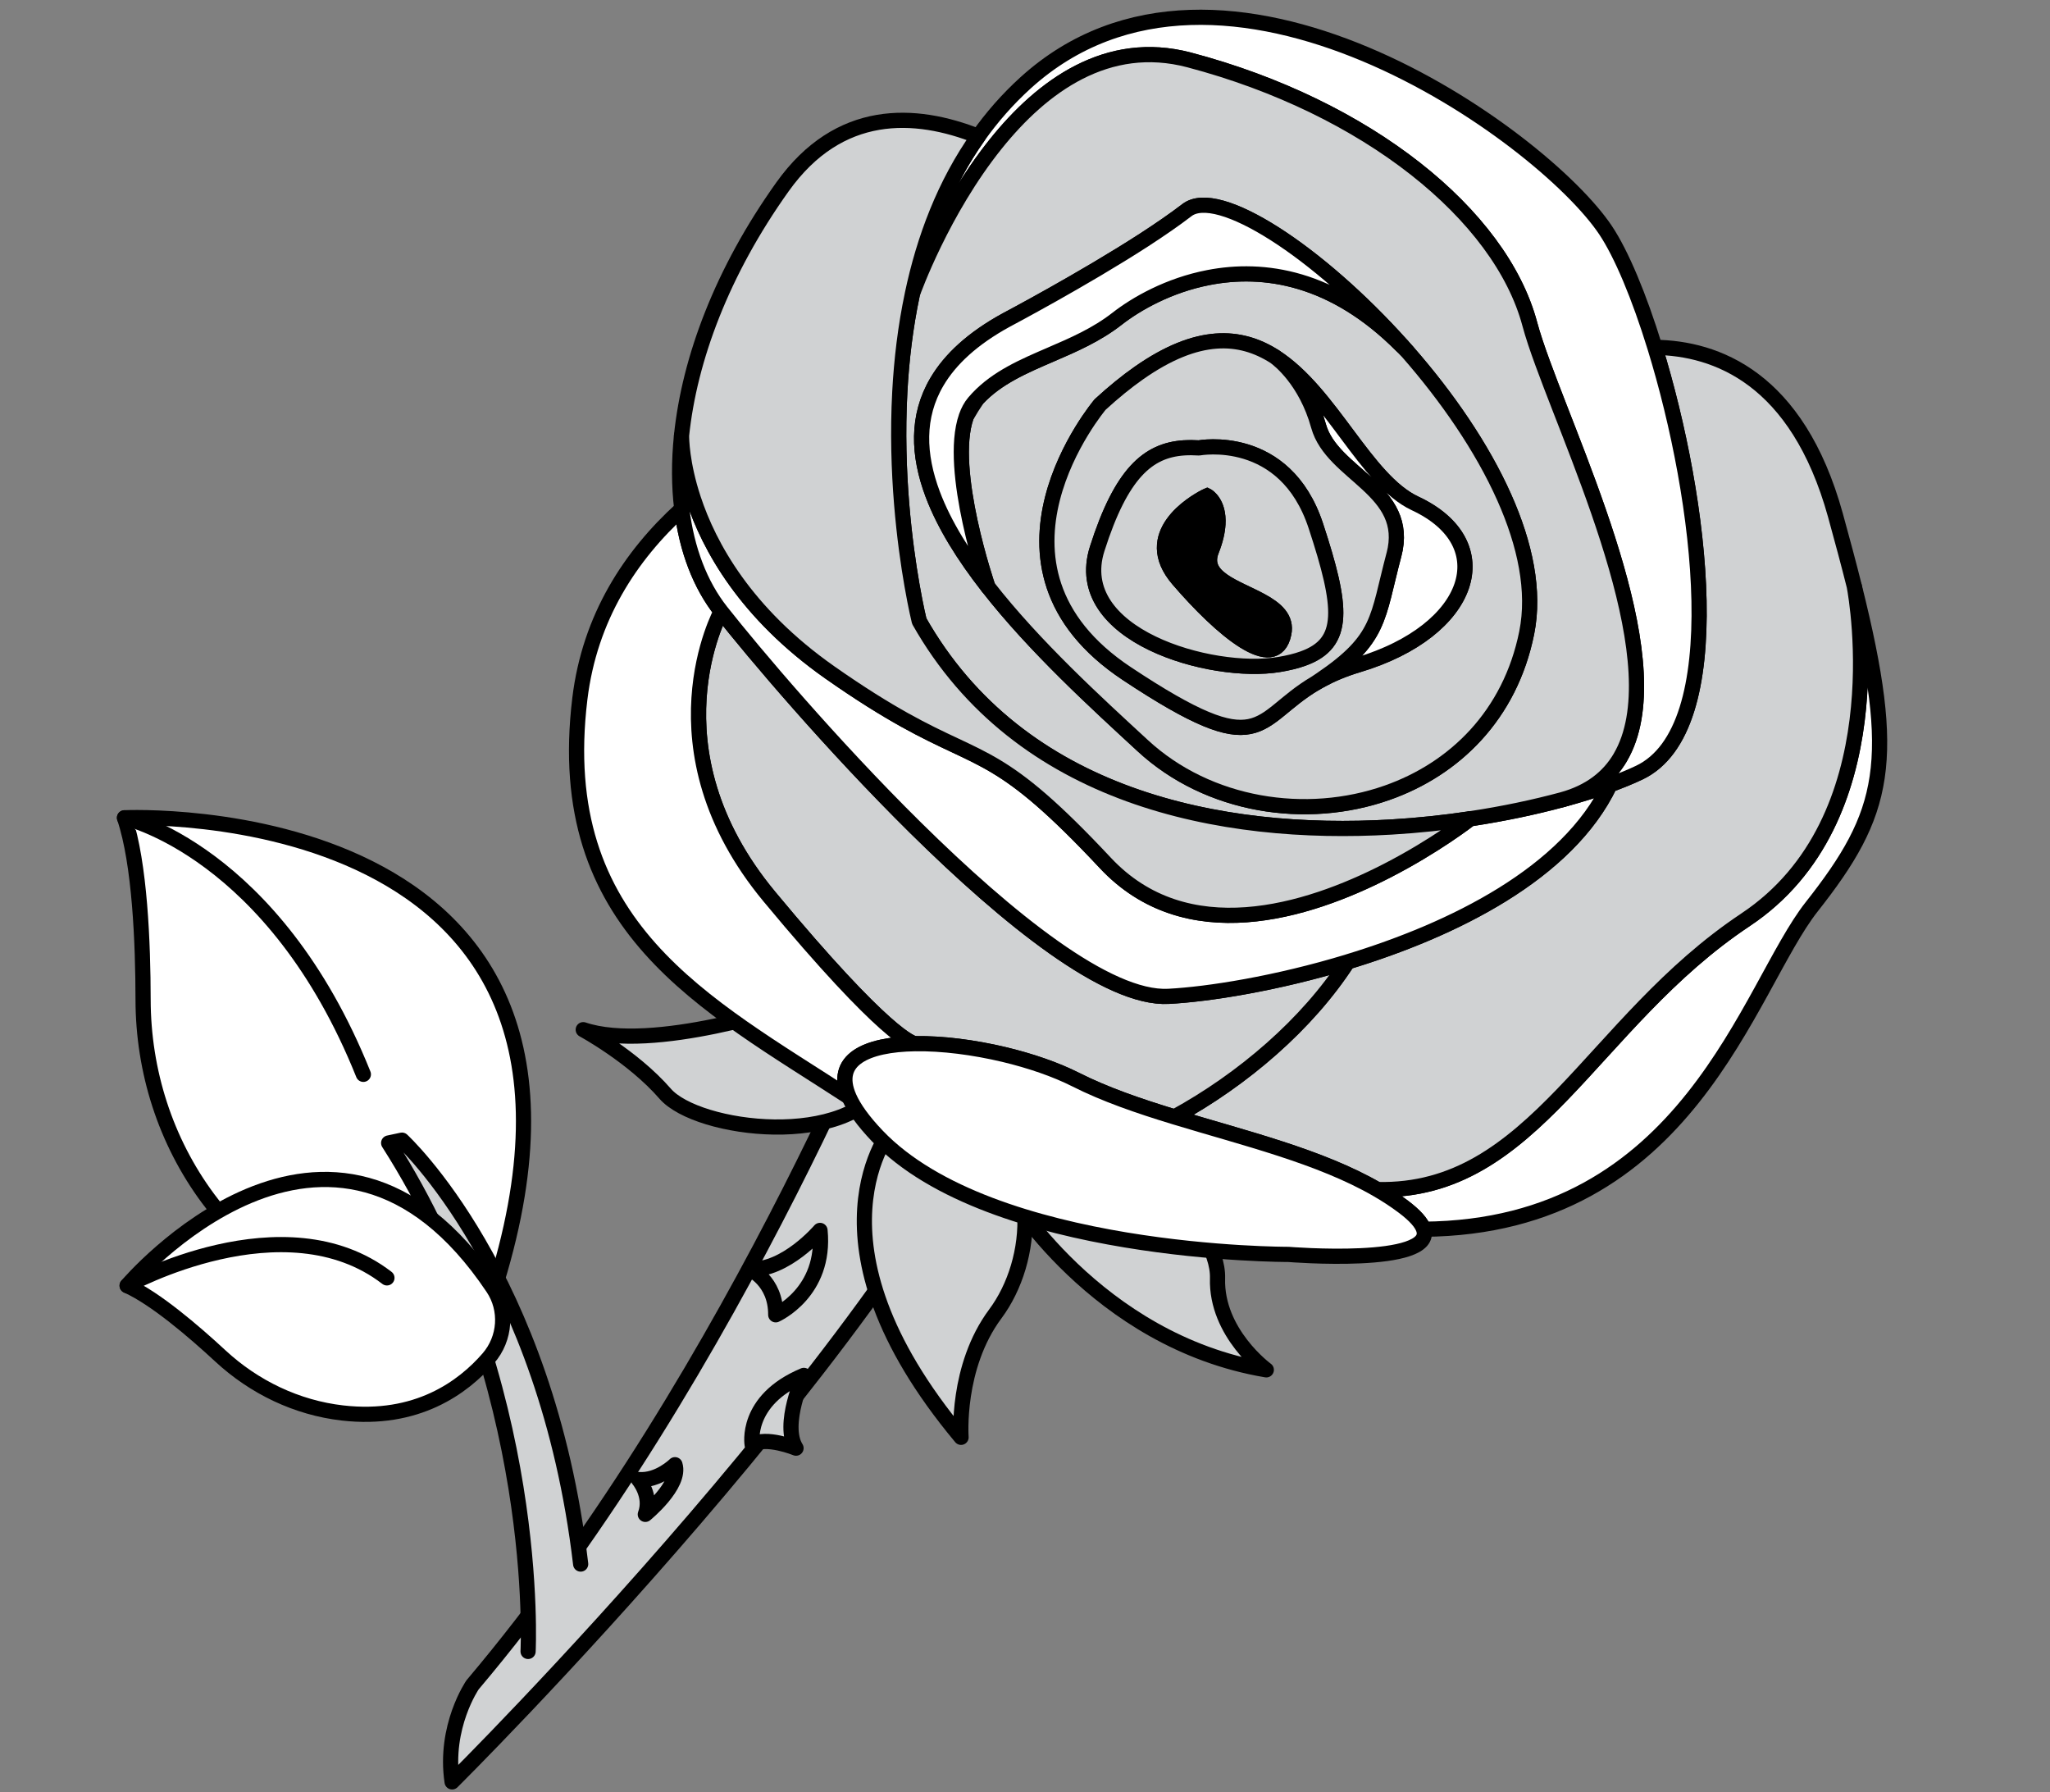 <?xml version="1.0" encoding="UTF-8"?>
<svg xmlns="http://www.w3.org/2000/svg" width="135" height="118" viewBox="0 0 135 118" fill="none">
  <rect x="0" y="0" width="135" height="118" fill="#808080" stroke="none"/>
  <path d="M32.449 85.213C32.449 85.213 21.355 89.229 13.699 78.909C10.894 75.13 9.428 70.52 9.423 65.814C9.419 62.127 9.213 56.865 8.198 53.845C8.198 53.845 43.117 52.209 32.449 85.211V85.213Z" fill="white" stroke="black" stroke-linecap="round" stroke-linejoin="round"></path>
  <path d="M59.712 61.551C59.712 61.551 48.671 90.178 31.12 110.934C31.12 110.934 29.228 113.674 29.773 117.324C29.773 117.324 59.845 87.533 67.668 67.89L59.711 61.551H59.712Z" fill="#D0D2D3" stroke="black" stroke-linecap="round" stroke-linejoin="round"></path>
  <path d="M52.287 66.183C52.287 66.183 42.975 69.341 38.408 67.797C38.408 67.797 41.677 69.564 43.801 72.011C45.924 74.459 55.98 75.723 58.363 71.086C58.363 71.086 58.172 64.667 52.287 66.183Z" fill="#D0D2D3" stroke="black" stroke-linecap="round" stroke-linejoin="round"></path>
  <path d="M58.753 74.264C58.753 74.264 52.427 81.636 63.289 94.637C63.289 94.637 62.939 90.009 65.547 86.506C68.154 83.002 68.645 76.621 63.94 73.362L58.753 74.264Z" fill="#D0D2D3" stroke="black" stroke-linecap="round" stroke-linejoin="round"></path>
  <path d="M66.323 78.368C66.323 78.368 72.109 88.293 83.391 90.194C83.391 90.194 80.071 87.775 80.179 84.167C80.288 80.559 74.033 74.857 70.177 75.38C66.322 75.903 66.323 78.37 66.323 78.37V78.368Z" fill="#D0D2D3" stroke="black" stroke-linecap="round" stroke-linejoin="round"></path>
  <path d="M86.977 44.755C86.865 44.832 86.75 44.908 86.631 44.986C86.748 44.918 86.872 44.847 86.998 44.778C86.991 44.77 86.984 44.761 86.978 44.753L86.977 44.755ZM86.977 44.755C86.865 44.832 86.75 44.908 86.631 44.986C86.748 44.918 86.872 44.847 86.998 44.778C86.991 44.77 86.984 44.761 86.978 44.753L86.977 44.755ZM86.977 44.755C86.865 44.832 86.75 44.908 86.631 44.986C86.748 44.918 86.872 44.847 86.998 44.778C86.991 44.77 86.984 44.761 86.978 44.753L86.977 44.755ZM92.342 22.767C92.33 22.765 92.315 22.763 92.301 22.762C92.435 22.897 92.569 23.036 92.704 23.177C92.585 23.04 92.463 22.903 92.342 22.767ZM92.342 22.767C92.33 22.765 92.315 22.763 92.301 22.762C92.435 22.897 92.569 23.036 92.704 23.177C92.585 23.04 92.463 22.903 92.342 22.767ZM86.977 44.755C86.865 44.832 86.75 44.908 86.631 44.986C86.748 44.918 86.872 44.847 86.998 44.778C86.991 44.77 86.984 44.761 86.978 44.753L86.977 44.755ZM86.977 44.755C86.865 44.832 86.75 44.908 86.631 44.986C86.748 44.918 86.872 44.847 86.998 44.778C86.991 44.77 86.984 44.761 86.978 44.753L86.977 44.755ZM86.977 44.755C86.865 44.832 86.75 44.908 86.631 44.986C86.748 44.918 86.872 44.847 86.998 44.778C86.991 44.77 86.984 44.761 86.978 44.753L86.977 44.755Z" fill="#D0D2D3" stroke="black" stroke-linecap="round" stroke-linejoin="round"></path>
  <path d="M93.75 80.936C93.617 80.529 93.198 80.038 92.399 79.439C91.865 79.039 91.297 78.669 90.7 78.323C101.025 78.565 104.775 67.322 114.953 60.559C124.837 53.991 122.272 39.452 122.117 38.624C125.006 50.167 124.168 53.54 119.307 59.706C115.086 65.057 111.226 80.796 93.751 80.936H93.75Z" fill="white" stroke="black" stroke-linecap="round" stroke-linejoin="round"></path>
  <path d="M114.953 60.559C104.775 67.322 101.025 78.565 90.7 78.323C86.906 76.129 81.936 74.942 77.341 73.539C81.855 71.071 86.087 67.443 88.751 63.33C95.734 61.209 103.236 57.492 106.02 51.669C106.752 51.402 107.398 51.135 107.949 50.874C113.98 48.013 112.073 32.898 108.98 22.87C112.993 22.922 118.359 24.859 120.868 33.918C121.337 35.614 121.751 37.162 122.108 38.587C122.108 38.587 122.109 38.599 122.115 38.624C122.27 39.452 124.834 53.99 114.95 60.559H114.953Z" fill="#D0D2D3" stroke="black" stroke-linecap="round" stroke-linejoin="round"></path>
  <path d="M86.998 44.778C86.872 44.846 86.748 44.916 86.631 44.985C86.75 44.908 86.866 44.831 86.977 44.754C86.984 44.763 86.991 44.771 86.996 44.779L86.998 44.778Z" fill="#D0D2D3" stroke="black" stroke-linecap="round" stroke-linejoin="round"></path>
  <path d="M64.149 26.492C64.221 26.409 64.291 26.327 64.365 26.25C64.11 26.623 63.865 27.017 63.633 27.424C63.76 27.063 63.93 26.748 64.149 26.49V26.492Z" fill="#D0D2D3" stroke="black" stroke-linecap="round" stroke-linejoin="round"></path>
  <path d="M77.341 73.539C75.01 72.829 72.773 72.063 70.836 71.083C69.513 70.415 67.851 69.844 66.114 69.431C64.128 68.958 62.047 68.691 60.267 68.719H60.255C60.095 68.704 58.367 68.311 50.668 59.036C42.546 49.251 47.491 40.254 47.491 40.254C49.634 42.974 54.733 49.01 60.304 54.511C66.349 60.475 72.951 65.81 76.95 65.601C79.581 65.462 84.05 64.758 88.752 63.329C86.088 67.442 81.856 71.07 77.342 73.538L77.341 73.539Z" fill="#D0D2D3" stroke="black" stroke-linecap="round" stroke-linejoin="round"></path>
  <path d="M55.917 72.241C46.431 66.06 36.361 61.061 38.185 46.011C38.833 40.663 41.508 36.588 44.897 33.507C45.222 36.185 46.104 38.498 47.489 40.255C47.489 40.255 42.544 49.252 50.667 59.037C58.365 68.312 60.094 68.703 60.253 68.72C57.051 68.771 54.832 69.774 55.916 72.242L55.917 72.241Z" fill="white" stroke="black" stroke-linecap="round" stroke-linejoin="round"></path>
  <path d="M84.846 82.593C84.846 82.593 65.275 82.652 57.773 74.792C56.833 73.807 56.234 72.962 55.917 72.241C54.834 69.773 57.052 68.77 60.255 68.719H60.267C62.045 68.691 64.128 68.958 66.114 69.43C67.851 69.844 69.513 70.415 70.836 71.083C72.773 72.063 75.008 72.829 77.341 73.539C81.936 74.942 86.906 76.129 90.7 78.323C91.297 78.667 91.866 79.039 92.399 79.439C93.198 80.038 93.617 80.529 93.75 80.936C94.561 83.385 84.846 82.593 84.846 82.593Z" fill="white" stroke="black" stroke-linecap="round" stroke-linejoin="round"></path>
  <path d="M86.977 44.755C86.865 44.832 86.75 44.908 86.631 44.986C86.748 44.918 86.872 44.847 86.998 44.778C86.991 44.77 86.984 44.761 86.978 44.753L86.977 44.755ZM64.365 26.25C64.291 26.327 64.219 26.407 64.149 26.492C63.93 26.748 63.76 27.064 63.633 27.425C63.865 27.017 64.112 26.624 64.365 26.251V26.25ZM44.88 28.687C44.705 30.385 44.712 32.005 44.897 33.507C45.148 33.279 45.402 33.057 45.661 32.84C44.89 30.505 44.88 28.874 44.88 28.687ZM86.977 44.753C86.865 44.831 86.75 44.907 86.631 44.984C86.748 44.916 86.872 44.846 86.998 44.777C86.991 44.769 86.984 44.76 86.978 44.752L86.977 44.753Z" fill="#D0D2D3" stroke="black" stroke-linecap="round" stroke-linejoin="round"></path>
  <path d="M88.751 63.332C84.047 64.761 79.578 65.466 76.949 65.603C72.949 65.812 66.348 60.478 60.303 54.514C54.731 49.013 49.634 42.977 47.489 40.257C46.104 38.5 45.222 36.187 44.897 33.509C45.148 33.28 45.402 33.059 45.661 32.842C46.692 35.973 49.089 40.372 54.647 44.275C56.658 45.686 58.246 46.664 59.568 47.401C64.803 50.319 65.905 49.467 72.785 56.814C78.115 62.509 86.047 60.049 91.322 57.341C94.514 55.703 96.733 53.977 96.819 53.91C99.031 53.578 101.075 53.14 102.863 52.657C104.032 52.342 105.094 52.008 106.02 51.669C103.237 57.492 95.734 61.21 88.751 63.33V63.332Z" fill="white" stroke="black" stroke-linecap="round" stroke-linejoin="round"></path>
  <path d="M86.977 44.755C86.865 44.832 86.75 44.908 86.631 44.986C86.748 44.918 86.872 44.847 86.998 44.778C86.991 44.77 86.984 44.761 86.978 44.753L86.977 44.755ZM86.977 44.755C86.865 44.832 86.75 44.908 86.631 44.986C86.748 44.918 86.872 44.847 86.998 44.778C86.991 44.77 86.984 44.761 86.978 44.753L86.977 44.755ZM64.365 26.249C64.291 26.327 64.219 26.407 64.149 26.491C63.93 26.747 63.76 27.064 63.633 27.425C63.865 27.017 64.112 26.624 64.365 26.251V26.249ZM86.977 44.755C86.865 44.832 86.75 44.908 86.631 44.986C86.748 44.918 86.872 44.847 86.998 44.778C86.991 44.77 86.984 44.761 86.978 44.753L86.977 44.755ZM64.365 26.249C64.291 26.327 64.219 26.407 64.149 26.491C63.93 26.747 63.76 27.064 63.633 27.425C63.865 27.017 64.112 26.624 64.365 26.251V26.249ZM86.977 44.755C86.865 44.832 86.75 44.908 86.631 44.986C86.748 44.918 86.872 44.847 86.998 44.778C86.991 44.77 86.984 44.761 86.978 44.753L86.977 44.755ZM64.365 26.249C64.291 26.327 64.219 26.407 64.149 26.491C63.93 26.747 63.76 27.064 63.633 27.425C63.865 27.017 64.112 26.624 64.365 26.251V26.249ZM86.977 44.755C86.865 44.832 86.75 44.908 86.631 44.986C86.748 44.918 86.872 44.847 86.998 44.778C86.991 44.77 86.984 44.761 86.978 44.753L86.977 44.755ZM86.977 44.755C86.865 44.832 86.75 44.908 86.631 44.986C86.748 44.918 86.872 44.847 86.998 44.778C86.991 44.77 86.984 44.761 86.978 44.753L86.977 44.755ZM92.342 22.767C92.33 22.765 92.315 22.763 92.301 22.762C92.435 22.897 92.569 23.036 92.703 23.177C92.584 23.04 92.463 22.903 92.342 22.767ZM64.365 26.251C64.291 26.328 64.219 26.409 64.149 26.493C63.93 26.749 63.76 27.066 63.633 27.427C63.865 27.019 64.112 26.626 64.365 26.252V26.251ZM86.977 44.756C86.865 44.833 86.75 44.91 86.631 44.987C86.748 44.919 86.872 44.849 86.998 44.779C86.991 44.771 86.984 44.763 86.978 44.755L86.977 44.756ZM92.342 22.769C92.33 22.766 92.315 22.765 92.301 22.763C92.435 22.899 92.569 23.037 92.703 23.178C92.584 23.041 92.463 22.904 92.342 22.769ZM64.365 26.252C64.291 26.33 64.219 26.41 64.149 26.494C63.93 26.75 63.76 27.067 63.633 27.428C63.865 27.02 64.112 26.627 64.365 26.254V26.252ZM86.977 44.757C86.865 44.835 86.75 44.911 86.631 44.988C86.748 44.92 86.872 44.85 86.998 44.781C86.991 44.773 86.984 44.764 86.978 44.756L86.977 44.757ZM64.365 26.252C64.291 26.33 64.219 26.41 64.149 26.494C63.93 26.75 63.76 27.067 63.633 27.428C63.865 27.02 64.112 26.627 64.365 26.254V26.252ZM64.365 26.252C64.291 26.33 64.219 26.41 64.149 26.494C63.93 26.75 63.76 27.067 63.633 27.428C63.865 27.02 64.112 26.627 64.365 26.254V26.252ZM86.977 44.757C86.865 44.835 86.75 44.911 86.631 44.988C86.748 44.92 86.872 44.85 86.998 44.781C86.991 44.773 86.984 44.764 86.978 44.756L86.977 44.757ZM86.977 44.757C86.865 44.835 86.75 44.911 86.631 44.988C86.748 44.92 86.872 44.85 86.998 44.781C86.991 44.773 86.984 44.764 86.978 44.756L86.977 44.757ZM64.365 26.252C64.291 26.33 64.219 26.41 64.149 26.494C63.93 26.75 63.76 27.067 63.633 27.428C63.865 27.02 64.112 26.627 64.365 26.254V26.252ZM86.977 44.757C86.865 44.835 86.75 44.911 86.631 44.988C86.748 44.92 86.872 44.85 86.998 44.781C86.991 44.773 86.984 44.764 86.978 44.756L86.977 44.757ZM86.977 44.757C86.865 44.835 86.75 44.911 86.631 44.988C86.748 44.92 86.872 44.85 86.998 44.781C86.991 44.773 86.984 44.764 86.978 44.756L86.977 44.757Z" fill="#D0D2D3"></path>
  <path d="M64.365 26.251C64.112 26.624 63.865 27.017 63.633 27.425C63.76 27.064 63.93 26.747 64.149 26.491C64.219 26.407 64.291 26.327 64.365 26.249V26.251ZM64.365 26.251C64.291 26.328 64.219 26.409 64.149 26.493C63.93 26.749 63.76 27.066 63.633 27.427C63.865 27.019 64.112 26.626 64.365 26.252M64.365 26.251V26.252M64.365 26.252C64.291 26.33 64.219 26.41 64.149 26.494C63.93 26.75 63.76 27.067 63.633 27.428C63.865 27.02 64.112 26.627 64.365 26.254V26.252ZM86.977 44.755C86.865 44.832 86.75 44.908 86.631 44.986C86.748 44.918 86.872 44.847 86.998 44.778C86.991 44.77 86.984 44.761 86.978 44.753L86.977 44.755ZM92.342 22.767C92.33 22.765 92.315 22.763 92.301 22.762C92.435 22.897 92.569 23.036 92.703 23.177C92.584 23.04 92.463 22.903 92.342 22.767ZM86.977 44.756C86.865 44.833 86.75 44.91 86.631 44.987C86.748 44.919 86.872 44.849 86.998 44.779C86.991 44.771 86.984 44.763 86.978 44.755L86.977 44.756ZM92.342 22.769C92.33 22.766 92.315 22.765 92.301 22.763C92.435 22.899 92.569 23.037 92.703 23.178C92.584 23.041 92.463 22.904 92.342 22.769ZM86.977 44.757C86.865 44.835 86.75 44.911 86.631 44.988C86.748 44.92 86.872 44.85 86.998 44.781C86.991 44.773 86.984 44.764 86.978 44.756L86.977 44.757Z" stroke="black" stroke-linecap="round" stroke-linejoin="round"></path>
  <path d="M107.95 50.873C107.399 51.135 106.752 51.402 106.021 51.669C105.097 52.006 104.035 52.341 102.864 52.657C104.701 52.156 105.935 51.18 106.706 49.867C106.706 49.867 106.706 49.867 106.706 49.865C110.199 43.916 104.191 31.033 101.59 23.914C101.23 22.931 100.935 22.057 100.74 21.327C98.815 14.145 90.041 7.041 78.312 3.946C72.92 2.523 68.633 5.666 65.576 9.477C62.045 13.877 60.151 19.166 60.083 19.355C60.852 15.724 62.199 12.117 64.424 8.977C65.314 7.719 66.347 6.536 67.538 5.454C80.459 -6.261 101.556 8.905 105.732 15.155C106.779 16.723 107.947 19.512 108.981 22.869C112.074 32.898 113.98 48.012 107.95 50.873Z" fill="white" stroke="black" stroke-linecap="round" stroke-linejoin="round"></path>
  <path d="M106.706 49.867C106.706 49.867 106.706 49.867 106.706 49.865C110.199 43.916 104.191 31.033 101.59 23.914C101.23 22.932 100.935 22.057 100.74 21.327C98.815 14.145 90.041 7.041 78.312 3.946C72.92 2.523 68.633 5.666 65.576 9.478C62.045 13.877 60.151 19.166 60.083 19.355C60.083 19.358 60.083 19.361 60.083 19.361C59.622 21.533 59.367 23.715 59.255 25.813C58.973 31.095 59.587 35.838 60.059 38.538C60.318 40.027 60.535 40.894 60.535 40.894C67.149 52.562 80.45 55.109 91.609 54.455C93.416 54.349 95.165 54.159 96.822 53.91C99.034 53.578 101.078 53.139 102.866 52.657C104.702 52.156 105.937 51.18 106.707 49.867H106.706ZM91.354 52.196C86.009 54.081 79.567 53.081 75.256 49.101C72.206 46.287 68.121 42.571 65.055 38.639C63.487 36.633 62.187 34.569 61.422 32.541C60.451 29.951 60.353 27.418 61.702 25.134C62.573 23.658 64.046 22.284 66.276 21.065C66.276 21.065 71.326 18.398 75.366 15.783C76.395 15.115 77.361 14.451 78.16 13.837C80.2 12.265 86.801 16.575 92.344 22.766C92.465 22.901 92.586 23.038 92.705 23.175C95.275 26.111 97.587 29.439 99.061 32.751C100.44 35.845 101.089 38.922 100.541 41.653C99.446 47.105 95.776 50.638 91.353 52.196H91.354Z" fill="#D0D2D3" stroke="black" stroke-linecap="round" stroke-linejoin="round"></path>
  <path d="M86.977 44.755C86.865 44.832 86.75 44.908 86.631 44.986C86.748 44.918 86.872 44.847 86.998 44.778C86.991 44.77 86.984 44.761 86.978 44.753L86.977 44.755ZM92.342 22.767C92.33 22.765 92.315 22.763 92.301 22.762C92.435 22.897 92.569 23.036 92.703 23.177C92.584 23.04 92.463 22.903 92.342 22.767ZM64.365 26.251C64.291 26.328 64.219 26.409 64.149 26.493C63.93 26.749 63.76 27.066 63.633 27.427C63.865 27.019 64.112 26.626 64.365 26.252V26.251Z" fill="#D0D2D3" stroke="black" stroke-linecap="round" stroke-linejoin="round"></path>
  <path d="M100.541 41.653C101.089 38.922 100.44 35.845 99.061 32.752C97.587 29.44 95.275 26.111 92.705 23.175C92.571 23.034 92.436 22.896 92.302 22.76C87.792 18.23 83.217 17.567 79.581 18.275C76.964 18.782 74.833 19.997 73.562 20.989C72.213 22.042 70.694 22.701 69.215 23.337C67.414 24.113 65.673 24.855 64.377 26.235C64.374 26.238 64.37 26.242 64.366 26.248C64.112 26.622 63.867 27.016 63.634 27.423C63.634 27.425 63.634 27.425 63.634 27.425C62.4 30.917 65.057 38.637 65.057 38.637C68.124 42.569 72.207 46.285 75.258 49.099C79.569 53.079 86.011 54.079 91.356 52.193C95.777 50.636 99.447 47.102 100.543 41.65L100.541 41.653ZM89.442 43.776C88.467 44.068 87.669 44.414 86.996 44.778C86.87 44.846 86.747 44.916 86.629 44.986C82.532 47.405 83.294 50.377 74.217 44.36C63.485 37.248 72.448 26.637 72.448 26.637C73.348 25.811 74.196 25.125 74.996 24.564C78.879 21.842 81.675 22.04 83.931 23.474C83.931 23.474 83.942 23.481 83.958 23.494C87.677 25.88 89.93 31.625 93.191 33.149C98.837 35.788 96.952 41.528 89.442 43.778V43.776Z" fill="#D0D2D3" stroke="black" stroke-linecap="round" stroke-linejoin="round"></path>
  <path d="M86.977 44.754C86.865 44.832 86.75 44.908 86.631 44.985C86.748 44.918 86.872 44.847 86.998 44.778C86.991 44.77 86.984 44.761 86.978 44.753L86.977 44.754Z" fill="#D0D2D3" stroke="black" stroke-linecap="round" stroke-linejoin="round"></path>
  <path d="M89.442 43.776C88.467 44.068 87.669 44.414 86.996 44.778C86.989 44.77 86.982 44.761 86.977 44.753C90.946 42.064 90.68 40.729 91.793 36.541C92.936 32.236 87.721 31.27 86.829 28.041C85.998 25.036 84.203 23.666 83.958 23.491C87.677 25.877 89.93 31.623 93.191 33.146C98.837 35.785 96.952 41.526 89.442 43.775V43.776Z" fill="white" stroke="black" stroke-linecap="round" stroke-linejoin="round"></path>
  <path d="M91.793 36.541C92.936 32.236 87.721 31.27 86.829 28.041C85.998 25.036 84.203 23.667 83.958 23.491C83.942 23.479 83.931 23.472 83.931 23.472C81.675 22.037 78.879 21.84 74.996 24.562C74.195 25.123 73.348 25.81 72.448 26.634C72.448 26.634 63.485 37.245 74.217 44.358C83.294 50.376 82.533 47.404 86.629 44.983C86.748 44.906 86.865 44.828 86.975 44.752C90.945 42.062 90.679 40.727 91.791 36.54L91.793 36.541ZM85.811 43.36C85.362 43.523 84.834 43.652 84.223 43.753C79.762 44.495 70.444 41.825 72.253 36.136C73.845 31.135 75.611 29.65 77.958 29.488C78.281 29.468 78.614 29.469 78.96 29.491C78.96 29.491 84.618 28.428 86.656 34.633C88.413 39.987 88.648 42.341 85.811 43.36Z" fill="#D0D2D3" stroke="black" stroke-linecap="round" stroke-linejoin="round"></path>
  <path d="M86.656 34.634C84.617 28.43 78.96 29.492 78.96 29.492C78.614 29.47 78.281 29.468 77.958 29.489C75.611 29.651 73.845 31.136 72.253 36.137C70.443 41.824 79.762 44.494 84.223 43.754C84.834 43.653 85.362 43.524 85.811 43.361C88.648 42.342 88.415 39.99 86.656 34.634ZM77.588 38.154C75.034 35.182 78.618 33.097 79.358 32.711C79.44 32.668 79.488 32.646 79.488 32.646C79.488 32.646 80.292 33.084 80.205 34.52C80.177 34.986 80.056 35.556 79.782 36.249C79.075 38.042 81.394 38.656 83.051 39.561C84.014 40.085 84.754 40.709 84.544 41.716C83.972 44.457 80.428 41.455 77.588 38.154Z" fill="#D0D2D3" stroke="black" stroke-linecap="round" stroke-linejoin="round"></path>
  <path d="M77.588 38.154C75.034 35.182 78.618 33.097 79.358 32.712C79.44 32.669 79.488 32.647 79.488 32.647C79.488 32.647 80.292 33.084 80.205 34.52C80.177 34.986 80.056 35.556 79.782 36.249C79.075 38.042 81.394 38.656 83.051 39.561C84.014 40.085 84.754 40.709 84.544 41.716C83.972 44.457 80.428 41.455 77.588 38.154Z" fill="black" stroke="black" stroke-miterlimit="10"></path>
  <path d="M96.821 53.91C96.735 53.977 94.515 55.703 91.324 57.341C86.048 60.049 78.117 62.508 72.786 56.814C65.906 49.465 64.805 50.319 59.569 47.401C58.246 46.662 56.659 45.686 54.648 44.275C49.09 40.372 46.695 35.972 45.662 32.842C44.892 30.506 44.882 28.875 44.882 28.689C44.882 28.677 44.882 28.671 44.882 28.671C45.406 23.636 47.543 17.889 51.528 12.306C55.261 7.072 60.257 7.321 64.424 8.977C62.197 12.117 60.851 15.724 60.083 19.356C60.083 19.358 60.083 19.361 60.083 19.361C59.622 21.533 59.367 23.715 59.255 25.814C58.973 31.096 59.587 35.838 60.059 38.539C60.318 40.027 60.535 40.895 60.535 40.895C67.149 52.563 80.45 55.11 91.609 54.455C93.416 54.349 95.165 54.159 96.822 53.91H96.821Z" fill="#D0D2D3" stroke="black" stroke-linecap="round" stroke-linejoin="round"></path>
  <path d="M96.821 53.911L96.824 53.908" stroke="black" stroke-linecap="round" stroke-linejoin="round"></path>
  <path d="M69.214 23.338C67.412 24.115 65.671 24.856 64.376 26.237C64.373 26.24 64.369 26.244 64.365 26.249C64.291 26.327 64.219 26.407 64.149 26.491C63.93 26.747 63.76 27.064 63.633 27.425C63.633 27.428 63.633 27.428 63.633 27.428C62.398 30.92 65.055 38.64 65.055 38.64C63.487 36.634 62.187 34.569 61.422 32.541C60.451 29.951 60.353 27.418 61.702 25.134C62.573 23.658 64.046 22.284 66.276 21.066C66.276 21.066 71.326 18.398 75.366 15.784C76.395 15.115 77.361 14.451 78.16 13.837C80.2 12.265 86.801 16.575 92.344 22.766C92.331 22.763 92.316 22.762 92.302 22.76C87.792 18.229 83.217 17.567 79.581 18.275C76.964 18.781 74.833 19.997 73.562 20.989C72.213 22.042 70.694 22.701 69.215 23.337L69.214 23.338Z" fill="white" stroke="black" stroke-linecap="round" stroke-linejoin="round"></path>
  <path d="M54.001 81.014C54.001 81.014 51.732 83.682 49.371 83.566C49.371 83.566 51.096 84.315 51.085 86.57C51.085 86.57 54.405 85.105 54.001 81.015V81.014Z" fill="#D0D2D3" stroke="black" stroke-linecap="round" stroke-linejoin="round"></path>
  <path d="M52.936 90.56C52.936 90.56 51.442 93.796 52.422 95.35C52.422 95.35 50.416 94.531 49.532 95.126C49.532 95.126 49.016 92.199 52.936 90.561V90.56Z" fill="#D0D2D3" stroke="black" stroke-linecap="round" stroke-linejoin="round"></path>
  <path d="M44.449 96.442C44.449 96.442 43.351 97.529 42.048 97.417C42.048 97.417 42.96 98.478 42.496 99.71C42.496 99.71 44.867 97.782 44.45 96.44L44.449 96.442Z" fill="#D0D2D3" stroke="black" stroke-linecap="round" stroke-linejoin="round"></path>
  <path d="M34.776 108.735C34.776 108.735 35.702 91.092 25.594 75.257L26.471 75.07C26.471 75.07 35.98 83.794 38.239 102.982" fill="#D0D2D3"></path>
  <path d="M34.776 108.735C34.776 108.735 35.702 91.092 25.594 75.257L26.471 75.07C26.471 75.07 35.98 83.794 38.239 102.982" stroke="black" stroke-linecap="round" stroke-linejoin="round"></path>
  <path d="M32.159 89.436C30.497 91.352 27.455 93.595 22.555 93.034C19.542 92.69 16.735 91.337 14.51 89.277C12.771 87.666 10.226 85.486 8.371 84.648C8.371 84.648 21.758 68.827 32.461 84.79C33.424 86.226 33.291 88.13 32.159 89.436Z" fill="white" stroke="black" stroke-linecap="round" stroke-linejoin="round"></path>
  <path d="M8.198 53.847C8.198 53.847 18.021 56.015 23.929 70.737L8.198 53.847Z" fill="white"></path>
  <path d="M8.198 53.847C8.198 53.847 18.021 56.015 23.929 70.737" stroke="black" stroke-linecap="round" stroke-linejoin="round"></path>
  <path d="M8.372 84.648C8.372 84.648 18.727 78.929 25.481 84.139L8.372 84.648Z" fill="white"></path>
  <path d="M8.372 84.648C8.372 84.648 18.727 78.929 25.481 84.139" stroke="black" stroke-linecap="round" stroke-linejoin="round"></path>
</svg>
